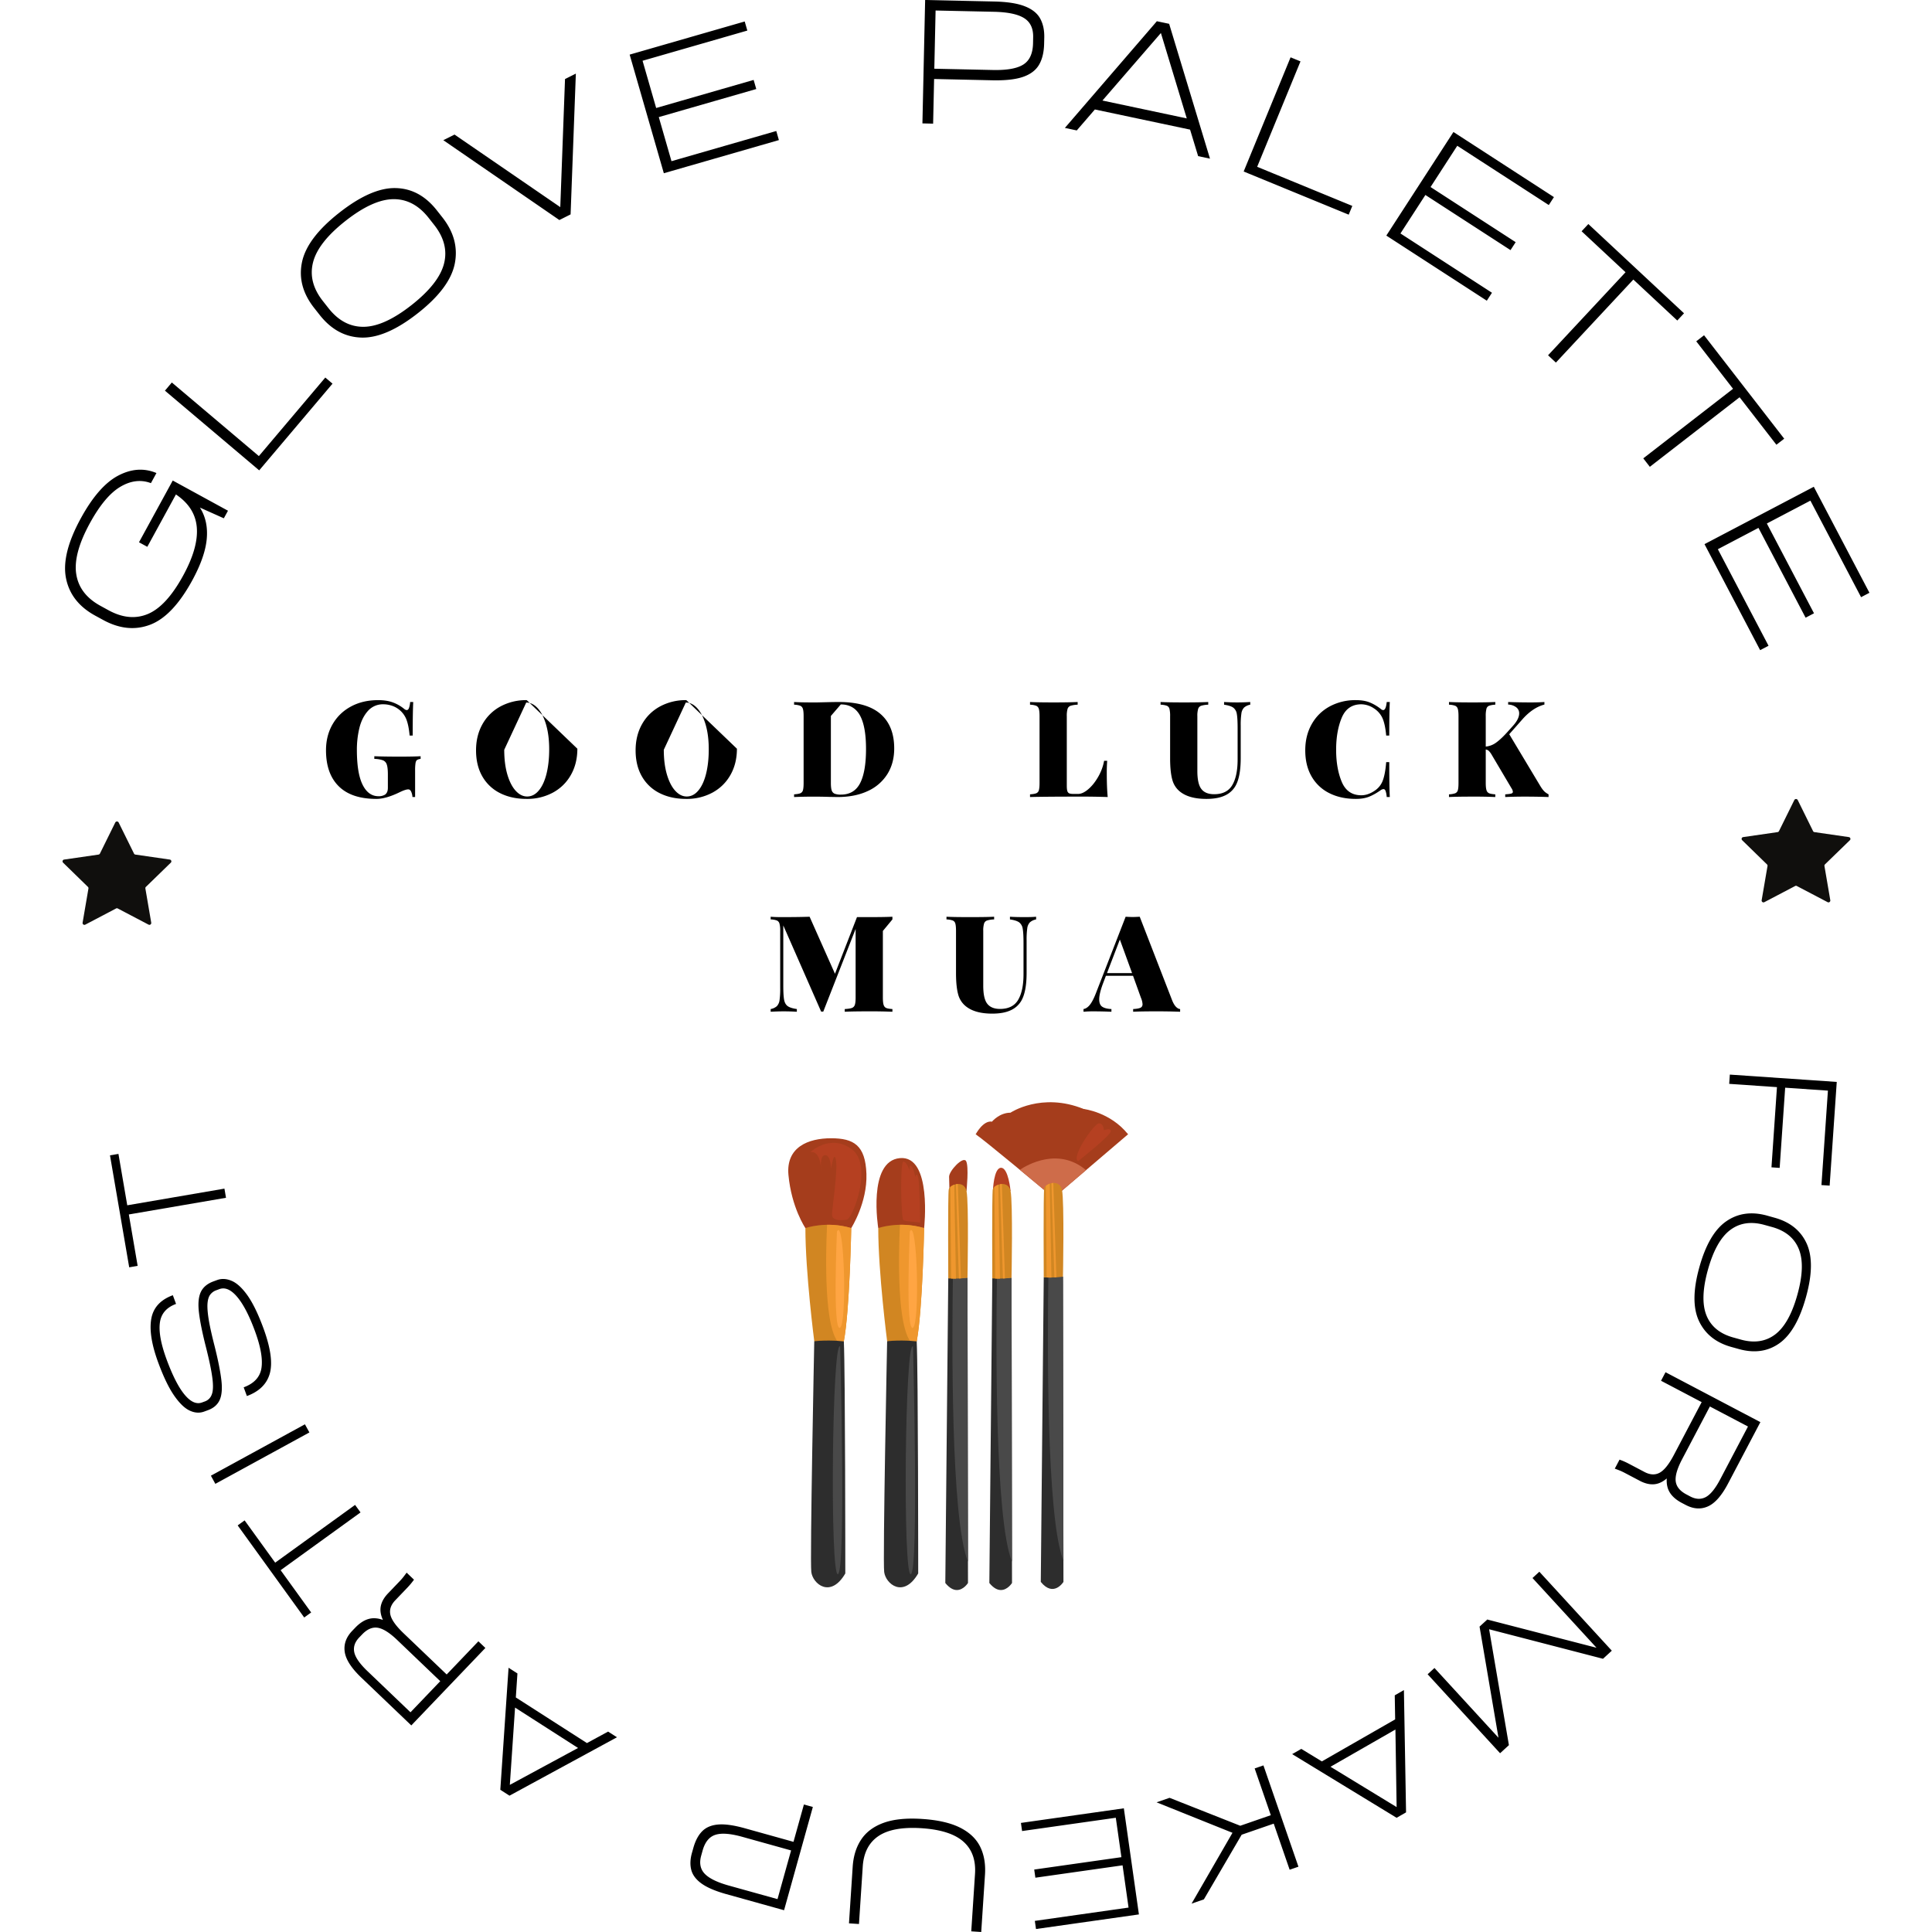 <svg xmlns="http://www.w3.org/2000/svg" xml:space="preserve" width="100" height="100" style="shape-rendering:geometricPrecision;text-rendering:geometricPrecision;image-rendering:optimizeQuality;fill-rule:evenodd;clip-rule:evenodd"><defs><style>.fil0,.fil2,.fil4{fill:#100f0d;fill-rule:nonzero}.fil2,.fil4{fill:#2d2d2d}.fil4{fill:#494949}.fil1,.fil3,.fil6{fill:#a53d1c;fill-rule:nonzero}.fil3,.fil6{fill:#b54021}.fil6{fill:#d18622}.fil7,.fil8,.fil9{fill:#ef972e;fill-rule:nonzero}.fil8,.fil9{fill:#ffa543}.fil9{fill:#000}</style></defs><g id="Layer_x0020_1"><g id="_3029936379088"><path d="m6.141 42.571.795 1.61a.09.09 0 0 0 .072.052l1.781.258c.077.012.109.108.052.161l-1.288 1.252c-.024.02-.032.052-.028.084l.303 1.771c.012.077-.069.137-.137.101l-1.595-.837a.089.089 0 0 0-.089 0l-1.594.837c-.069.036-.15-.024-.138-.101l.303-1.771a.095.095 0 0 0-.028-.084l-1.284-1.252a.095.095 0 0 1-.028-.06v-.016a.093.093 0 0 1 .08-.085l1.781-.258a.1.1 0 0 0 .073-.052l.795-1.61a.099.099 0 0 1 .174 0zM93.049 41.408l.795 1.61a.09.09 0 0 0 .072.052l1.781.258c.077.012.109.108.053.161l-1.289 1.251a.097.097 0 0 0-.028.085l.303 1.771c.012.077-.069.137-.137.101l-1.595-.837a.087.087 0 0 0-.088 0l-1.595.837c-.069.036-.15-.024-.138-.101l.303-1.771a.098.098 0 0 0-.028-.085l-1.284-1.251a.095.095 0 0 1-.028-.06v-.016a.093.093 0 0 1 .08-.085l1.781-.258a.098.098 0 0 0 .073-.052l.795-1.61a.099.099 0 0 1 .174 0z" class="fil0"/><path d="M41.687 63.565s-.719-1.053-.877-2.748c-.134-1.447 1.03-1.901 2.204-1.901 1.173 0 1.781.356 1.832 1.845.051 1.49-.786 2.804-.786 2.804h-2.373z" class="fil1"/><path d="M42.146 69.422s-.23 11.327-.153 11.943c.076.617.995 1.387 1.76.077 0 0 0-10.402-.076-12.02-.077-1.618-1.531 0-1.531 0z" class="fil2"/><path d="M50.026 61.643s.132-1.275-.021-1.545-.88.501-.88.809c0 .308.038 1.233.038 1.233l.863-.497z" class="fil1"/><path d="M51.395 61.613s.039-1.169.421-1.169c.383 0 .49 1.199.49 1.199l-.911-.03z" class="fil3"/><path d="m55.019 66.083.025 15.796s-.51.822-1.173 0l.153-15.771.995-.025z" class="fil2"/><path d="m55.019 66.083-.756.019c-.046 2.939-.121 12.462.78 14.674l-.024-14.693z" class="fil4"/><path d="M54.1 61.639s-3.138-2.62-3.598-2.928c0 0 3.752-3.468 7.885 0l-3.521 3.005-.766-.077z" class="fil1"/><path d="M52.787 60.549c.713.589 1.313 1.09 1.313 1.09l.766.077 1.348-1.15c-1.433-1.205-3.037-.278-3.427-.017z" style="fill:#ce6c4a;fill-rule:nonzero"/><path d="M54.024 66.108s-.026-4.341.025-4.597c.051-.257.791-.514.919.076.127.591.051 4.495.051 4.495s-.587.077-.995.026z" class="fil6"/><path d="m54.131 61.383.042 4.738c.082.004.166.006.249.004l-.088-4.86a.581.581 0 0 0-.203.118zM54.419 61.242l.155 4.878c.036-.001.07-.004.103-.006l-.158-4.885a.685.685 0 0 0-.1.013z" class="fil7"/><path d="m52.357 66.138.025 15.797s-.23.371-.583.365c-.172-.003-.373-.096-.591-.365l.153-15.771.996-.026z" class="fil2"/><path d="m52.357 66.138-.756.02c-.046 2.938-.121 12.462.779 14.674l-.023-14.694z" class="fil4"/><path d="M51.361 66.164s-.025-4.341.026-4.598c.051-.257.791-.513.919.077.127.591.051 4.495.051 4.495s-.587.077-.996.026z" class="fil6"/><path d="m51.468 61.439.043 4.738c.081.004.166.005.249.004l-.088-4.861a.573.573 0 0 0-.204.119zM51.757 61.297l.155 4.879.103-.006-.158-4.885a.558.558 0 0 0-.1.012z" class="fil7"/><path d="m50.077 66.138.026 15.797s-.231.371-.583.365c-.172-.003-.373-.096-.591-.365l.153-15.771.995-.026z" class="fil2"/><path d="m50.077 66.138-.756.02c-.046 2.938-.12 12.462.78 14.674l-.024-14.694z" class="fil4"/><path d="M49.082 66.164s-.026-4.341.025-4.598c.052-.257.791-.513.919.077.128.591.051 4.495.051 4.495s-.587.077-.995.026z" class="fil6"/><path d="m49.189 61.439.042 4.738c.082.004.167.005.249.004l-.088-4.861a.577.577 0 0 0-.203.119zM49.477 61.297l.155 4.879.103-.006-.157-4.885a.58.58 0 0 0-.101.012z" class="fil7"/><path d="M50.502 58.711s.383-.732.842-.655c0 0 .383-.463.957-.463 0 0 1.608-1.078 3.789-.192 0 0 1.378.154 2.297 1.31h-7.885z" class="fil1"/><path d="M55.81 60.098s1.684-1.336 1.684-1.541c0-.206-.357-.052-.357-.052s0-.359-.256-.359c-.255 0-1.479 1.798-1.071 1.952z" class="fil3"/><path d="M41.687 63.566s1.071-.386 2.373 0c0 0-.077 4.238-.383 5.856 0 0-.842-.078-1.531 0 0 0-.459-3.545-.459-5.856z" class="fil6"/><path d="M43.677 69.422c.306-1.619.383-5.857.383-5.857a4.213 4.213 0 0 0-1.25-.17c-.063 1.287-.176 4.986.517 6.004.21.01.35.023.35.023z" class="fil7"/><path d="M43.32 63.745s-.23 5.137.153 4.983c.382-.154.229-5.779-.153-4.983z" class="fil8"/><path d="M43.485 69.691s.307 11.674-.114 11.79c-.421.115-.306-12.137.114-11.79z" class="fil4"/><path d="M45.918 69.422s-.23 11.327-.153 11.943c.076.617.995 1.387 1.761.077 0 0 0-10.402-.077-12.02-.077-1.618-1.531 0-1.531 0z" class="fil2"/><path d="M45.458 63.566s-.565-3.468 1.119-3.622c1.684-.155 1.255 3.622 1.255 3.622h-2.374z" class="fil1"/><path d="M45.458 63.566s1.072-.386 2.374 0c0 0-.077 4.238-.383 5.856 0 0-.842-.078-1.531 0 0 0-.46-3.545-.46-5.856z" class="fil6"/><path d="M47.449 69.422c.306-1.619.383-5.857.383-5.857a4.213 4.213 0 0 0-1.25-.17c-.063 1.287-.176 4.986.517 6.004.21.01.35.023.35.023z" class="fil7"/><path d="M47.092 63.745s-.23 5.137.153 4.983c.383-.154.23-5.779-.153-4.983z" class="fil8"/><path d="M47.628 63.283s-.026-2.029-.102-2.338c-.077-.308-.154-.025-.154-.025s-.076-.463-.204-.565c-.127-.103-.076.256-.076.256s-.153-.487-.332-.487c-.179 0-.128 2.953 0 3.03.128.077.587.077.868.129z" class="fil3"/><path d="M47.258 69.691s.306 11.674-.115 11.79c-.421.115-.306-12.137.115-11.79z" class="fil4"/><path d="M41.942 59.636s1.02-.977 2.143-.155c1.123.822.051 3.596-.255 3.648-.306.051-.765.051-.765-.257s.306-2.26.204-2.826c-.103-.565-.255.463-.255.463s0-.72-.307-.72c-.306 0-.204.823-.204.823s0-1.079-.561-.976z" class="fil3"/><path d="m7.194 28.068 1.747-3.196 2.859 1.563-.215.392-1.238-.555c.292.459.41.998.354 1.619-.056.62-.308 1.339-.753 2.155-.675 1.233-1.401 1.997-2.181 2.291-.779.294-1.589.211-2.431-.249l-.411-.224c-.841-.46-1.344-1.105-1.509-1.935-.165-.831.09-1.862.764-3.096.612-1.121 1.259-1.86 1.939-2.216.68-.357 1.34-.401 1.978-.133l-.286.523c-.517-.194-1.045-.13-1.584.19-.54.32-1.066.951-1.58 1.891-.575 1.053-.809 1.929-.701 2.626.108.699.526 1.247 1.255 1.645l.411.225c.729.399 1.412.462 2.05.192.637-.271 1.243-.933 1.818-1.985.528-.966.763-1.796.706-2.491-.057-.694-.418-1.263-1.081-1.707l-1.481 2.71-.43-.235zM8.894 19.798l4.505 3.809 3.438-4.065.374.316-3.795 4.488-4.879-4.125zM21.635 16.205c-1.104.87-2.079 1.292-2.926 1.268-.846-.025-1.565-.414-2.159-1.167l-.29-.368c-.592-.753-.802-1.543-.628-2.372.174-.829.814-1.677 1.918-2.547 1.104-.87 2.075-1.298 2.912-1.284.838.013 1.553.396 2.146 1.149l.29.368c.593.753.807 1.549.642 2.389-.166.84-.801 1.695-1.905 2.564zm-.329-.418c.942-.743 1.501-1.456 1.676-2.14.175-.685.005-1.353-.509-2.006l-.29-.368c-.514-.652-1.124-.973-1.83-.964-.707.01-1.531.386-2.473 1.128-.943.743-1.502 1.456-1.676 2.14-.175.685-.006 1.353.508 2.005l.29.368c.514.653 1.124.974 1.831.965.706-.009 1.53-.386 2.473-1.128zM29.245 4.092l.561-.282-.272 7.287-.581.292-6.007-4.133.58-.291L29 10.721zM38.682 1.582l-5.423 1.563.704 2.445 5.045-1.453.136.471-5.045 1.453.657 2.282 5.424-1.562.135.47-5.955 1.716-1.769-6.14 5.955-1.715zM51.462.078c.667.015 1.19.095 1.57.243.381.146.648.356.802.629.153.274.226.605.217.996l-.007.308c-.009.448-.097.813-.263 1.097-.166.284-.441.493-.823.626-.383.134-.912.193-1.586.179l-3.023-.067-.051 2.311-.554-.013L47.885 0l3.577.078zm2.008 2.164.006-.309c.011-.461-.145-.793-.468-.995-.322-.203-.842-.312-1.558-.328L48.426.544l-.066 3.013 3.024.066c.738.017 1.267-.079 1.587-.285.321-.205.487-.571.499-1.096zM62.015 8.081l-.417-1.372-4.927-1.043-.938 1.085-.615-.13 4.761-5.522.636.134 2.114 6.979-.614-.131zm-4.953-2.877 4.365.925-1.339-4.42-3.026 3.495zM67.313 3.177l-2.242 5.457 4.924 2.024-.186.453-5.437-2.234 2.428-5.91zM80.165 10.613l-4.737-3.068-1.383 2.136 4.406 2.854-.267.411-4.406-2.854-1.291 1.992 4.737 3.069-.267.411-5.201-3.37 3.474-5.362 5.201 3.37zM87.165 16.216l-.349.374-2.274-2.121-4.009 4.298-.405-.378 4.01-4.298-2.274-2.121.349-.374zM92.35 22.707l-.404.313-1.905-2.458-4.646 3.6-.339-.438 4.646-3.6-1.904-2.458.404-.313zM96.329 30.91l-2.623-4.997-2.254 1.183 2.44 4.648-.434.228-2.44-4.649-2.102 1.104 2.623 4.997-.434.228-2.88-5.487 5.657-2.97 2.88 5.487zM20.917 36.69c.051.042.097.063.138.063.047 0 .084-.034.112-.101a1.16 1.16 0 0 0 .062-.316h.16c-.018.329-.028.907-.028 1.737h-.159c-.033-.366-.093-.656-.181-.869a1.225 1.225 0 0 0-.796-.695 1.345 1.345 0 0 0-.378-.055 1.03 1.03 0 0 0-.809.35c-.206.234-.352.53-.438.886a4.754 4.754 0 0 0-.128 1.118c0 .806.098 1.408.295 1.807.197.398.471.597.823.597a.608.608 0 0 0 .34-.083c.098-.07.146-.186.146-.348v-.694c0-.232-.018-.402-.055-.511a.345.345 0 0 0-.198-.222 1.401 1.401 0 0 0-.448-.073v-.139c.315.014.757.021 1.326.021.478 0 .834-.007 1.07-.021v.139a.413.413 0 0 0-.184.055c-.039.028-.066.082-.079.16a2.411 2.411 0 0 0-.022.382v1.376h-.138a.753.753 0 0 0-.063-.271c-.037-.084-.088-.125-.153-.125-.097 0-.255.053-.472.16-.463.222-.855.333-1.174.333-.862 0-1.512-.218-1.952-.653-.44-.435-.66-1.056-.66-1.862 0-.509.115-.96.344-1.354.229-.394.548-.699.955-.917.408-.218.873-.326 1.396-.326.297 0 .551.039.765.118.212.078.407.189.583.333zM29.884 38.753c0 .509-.111.961-.333 1.354-.222.394-.533.7-.931.917a2.789 2.789 0 0 1-1.362.327c-.523 0-.981-.1-1.375-.299a2.163 2.163 0 0 1-.917-.865c-.217-.377-.326-.827-.326-1.351 0-.509.111-.96.333-1.354a2.34 2.34 0 0 1 .931-.917 2.787 2.787 0 0 1 1.361-.326l2.619 2.514zm-3.785.055c0 .482.053.906.159 1.272.107.366.25.648.431.847.181.199.38.299.597.299.227 0 .428-.103.601-.309.174-.206.307-.495.4-.865.092-.371.139-.794.139-1.271 0-.482-.054-.905-.16-1.271-.107-.366-.25-.648-.431-.848-.18-.199-.38-.299-.597-.299l-1.139 2.445zM38.143 38.753c0 .509-.111.961-.333 1.354-.222.394-.533.7-.931.917a2.787 2.787 0 0 1-1.361.327c-.524 0-.982-.1-1.376-.299a2.158 2.158 0 0 1-.917-.865c-.217-.377-.326-.827-.326-1.351 0-.509.111-.96.333-1.354.222-.394.533-.699.931-.917a2.787 2.787 0 0 1 1.361-.326l2.619 2.514zm-3.785.055c0 .482.053.906.159 1.272.107.366.25.648.431.847.181.199.38.299.597.299.227 0 .428-.103.601-.309.174-.206.307-.495.4-.865.092-.371.139-.794.139-1.271 0-.482-.054-.905-.16-1.271-.107-.366-.25-.648-.431-.848-.18-.199-.38-.299-.597-.299l-1.139 2.445zM46.284 38.739c0 .505-.117.946-.351 1.323a2.322 2.322 0 0 1-1.01.879c-.44.208-.963.313-1.57.313l-.431-.007a25.124 25.124 0 0 0-1.82.007v-.139c.148-.01.256-.028.323-.056a.231.231 0 0 0 .136-.16c.023-.078.034-.206.034-.382v-3.445c0-.176-.012-.303-.038-.382a.242.242 0 0 0-.135-.16 1.043 1.043 0 0 0-.32-.055v-.139c.213.014.528.021.945.021h.25l.306-.007c.389-.01.659-.014.812-.014.959 0 1.677.205 2.153.614.477.41.716 1.006.716 1.789zm-3.278-1.681v3.473c0 .167.014.292.041.375a.278.278 0 0 0 .149.174.853.853 0 0 0 .33.049c.459 0 .79-.198.994-.594.203-.396.305-.985.305-1.768s-.105-1.363-.316-1.74c-.21-.377-.54-.566-.989-.566l-.514.597zM55.779 36.475a1.365 1.365 0 0 0-.364.055.25.25 0 0 0-.157.16 1.286 1.286 0 0 0-.041.382v3.584c0 .13.009.225.027.285.019.06.052.101.098.122.046.02.122.031.229.031h.229c.162 0 .338-.081.528-.244.19-.161.361-.376.514-.642.153-.266.255-.543.306-.83h.16a7.92 7.92 0 0 0-.021.639c0 .5.016.912.048 1.237a41.041 41.041 0 0 0-1.59-.021c-1.084 0-1.894.007-2.431.021v-.139c.148-.01.255-.028.323-.056a.23.23 0 0 0 .135-.16c.023-.078.035-.206.035-.382v-3.445c0-.176-.013-.303-.038-.382a.246.246 0 0 0-.136-.16 1.035 1.035 0 0 0-.319-.055v-.139c.264.014.676.021 1.236.021.532 0 .942-.007 1.229-.021v.139zM64.712 36.475a.655.655 0 0 0-.319.149.537.537 0 0 0-.139.309 4.01 4.01 0 0 0-.035.625v1.674c0 .667-.095 1.158-.285 1.473a1.21 1.21 0 0 1-.552.479c-.243.111-.557.167-.941.167-.561 0-.996-.111-1.306-.333a1.164 1.164 0 0 1-.455-.654c-.076-.272-.115-.643-.115-1.111v-2.181a1.51 1.51 0 0 0-.034-.382.233.233 0 0 0-.136-.16 1.08 1.08 0 0 0-.323-.055v-.139c.264.014.671.021 1.222.021.547 0 .962-.007 1.244-.021v.139a1.374 1.374 0 0 0-.365.055.251.251 0 0 0-.156.16 1.246 1.246 0 0 0-.042.382v2.834c0 .444.07.756.209.934.138.179.358.268.66.268.44 0 .752-.157.937-.469.186-.313.278-.756.278-1.33v-1.612c0-.343-.014-.589-.041-.739a.503.503 0 0 0-.184-.33c-.096-.07-.254-.121-.476-.153v-.139a11.159 11.159 0 0 0 1.354 0v.139zM71.464 36.69c.046.042.09.063.132.063.092 0 .153-.139.18-.417h.16c-.018.329-.028.907-.028 1.737h-.159c-.033-.371-.093-.663-.181-.876a1.183 1.183 0 0 0-.458-.535 1.198 1.198 0 0 0-.646-.208c-.482 0-.82.231-1.015.694-.194.463-.291 1.017-.291 1.66 0 .644.097 1.198.291 1.661.195.463.533.694 1.015.694.212 0 .428-.069.646-.208.217-.134.37-.315.458-.542.088-.227.148-.549.181-.965h.159c0 .865.01 1.467.028 1.806h-.16a1.218 1.218 0 0 0-.059-.317c-.025-.062-.061-.093-.107-.093a.296.296 0 0 0-.146.056c-.209.147-.408.26-.598.336-.19.077-.419.115-.687.115-.524 0-.982-.1-1.376-.299a2.163 2.163 0 0 1-.917-.865c-.217-.377-.326-.827-.326-1.351 0-.509.111-.96.334-1.354.222-.394.532-.699.93-.917a2.787 2.787 0 0 1 1.361-.326c.279 0 .514.039.709.118.194.078.384.189.57.333zM80.153 41.115v.139a34.879 34.879 0 0 0-1.25-.021c-.343 0-.674.007-.993.021v-.139c.148-.01.251-.022.309-.039.058-.016.087-.047.087-.093a.379.379 0 0 0-.07-.181L77.229 39.1a1.116 1.116 0 0 0-.163-.229.295.295 0 0 0-.164-.076v1.722c0 .176.013.304.039.382a.24.24 0 0 0 .135.16c.065.028.172.046.32.056v.139a24.021 24.021 0 0 0-1.16-.021c-.561 0-.973.007-1.237.021v-.139a1.1 1.1 0 0 0 .323-.056.233.233 0 0 0 .136-.16c.023-.078.034-.206.034-.382v-3.445c0-.176-.012-.303-.038-.382a.242.242 0 0 0-.135-.16 1.037 1.037 0 0 0-.32-.055v-.139c.264.014.676.021 1.237.021.5 0 .886-.007 1.16-.021v.139a1.08 1.08 0 0 0-.323.055.23.23 0 0 0-.136.16 1.498 1.498 0 0 0-.035.382v1.57a1.06 1.06 0 0 0 .542-.209c.176-.125.392-.331.646-.618l.237-.264c.203-.231.305-.44.305-.625a.385.385 0 0 0-.16-.323.724.724 0 0 0-.41-.135v-.132c.389.014.781.021 1.174.021.283 0 .517-.007.702-.021v.132c-.403.106-.783.361-1.139.764l-.681.771 1.612 2.688c.065.107.127.191.187.254.06.062.139.119.236.17zM45.697 48.186v3.445c0 .176.013.303.039.382.025.079.07.132.135.16.065.028.171.046.32.055v.14a26.86 26.86 0 0 0-1.23-.021c-.56 0-.972.007-1.237.021v-.14c.167-.009.289-.027.365-.055a.25.25 0 0 0 .157-.16c.027-.079.041-.206.041-.382v-3.549l-1.674 4.278h-.111l-1.959-4.459v3.105c0 .343.014.589.042.74.028.15.089.26.184.33.095.069.253.12.476.152v.14a11.179 11.179 0 0 0-1.355 0v-.14a.664.664 0 0 0 .32-.149.55.55 0 0 0 .139-.309 4.17 4.17 0 0 0 .034-.625v-2.959a1.34 1.34 0 0 0-.038-.382.242.242 0 0 0-.135-.16 1.037 1.037 0 0 0-.32-.055v-.139c.139.014.332.02.577.02.555 0 1.035-.006 1.438-.02l1.313 2.952 1.139-2.932h.604c.537 0 .947-.006 1.23-.02v.139l-.494.597zM53.629 47.589a.664.664 0 0 0-.319.149.543.543 0 0 0-.139.309 4.17 4.17 0 0 0-.034.625v1.674c0 .667-.095 1.158-.285 1.473a1.207 1.207 0 0 1-.553.479c-.243.111-.556.167-.941.167-.56 0-.996-.111-1.305-.334a1.165 1.165 0 0 1-.456-.652c-.076-.274-.114-.644-.114-1.112v-2.181c0-.176-.012-.304-.035-.382a.232.232 0 0 0-.135-.16 1.08 1.08 0 0 0-.323-.055v-.139c.264.014.671.02 1.222.02.547 0 .961-.006 1.244-.02v.139a1.366 1.366 0 0 0-.365.055.246.246 0 0 0-.156.16 1.242 1.242 0 0 0-.042.382v2.834c0 .445.069.756.208.934.139.178.359.268.66.268.44 0 .753-.157.938-.469.185-.313.278-.756.278-1.33v-1.612c0-.343-.014-.589-.042-.74a.504.504 0 0 0-.184-.33c-.095-.069-.253-.12-.476-.152v-.139c.19.014.449.02.778.02.246 0 .438-.006.576-.02v.139zM61.083 52.228v.14a31.176 31.176 0 0 0-1.264-.021c-.528 0-.917.007-1.167.021v-.14c.176-.009.301-.031.375-.065.074-.035.111-.097.111-.184a.971.971 0 0 0-.083-.334l-.41-1.139h-1.403l-.118.313c-.153.393-.229.694-.229.903 0 .189.053.319.159.388.107.07.264.109.473.118v.14a23.007 23.007 0 0 0-.911-.021 5.52 5.52 0 0 0-.534.021v-.14c.116-.018.225-.09.326-.215.102-.125.206-.324.313-.597l1.542-3.966c.148.009.271.014.368.014.093 0 .213-.005.361-.014l1.681 4.334c.061.148.126.258.198.33.072.072.143.11.212.114zm-2.487-1.861-.632-1.737-.666 1.737h1.298zM94.278 61.339l.335-4.888-2.213-.152-.285 4.151-.424-.029.284-4.151-2.472-.17.033-.479L95.07 56l-.368 5.368zM87.956 65.602c.326-1.177.792-1.973 1.398-2.39.605-.417 1.308-.514 2.11-.292l.392.11c.802.222 1.354.669 1.658 1.338.303.67.291 1.592-.036 2.768-.326 1.176-.787 1.974-1.38 2.394-.593.421-1.291.52-2.093.297l-.392-.109c-.801-.223-1.359-.671-1.675-1.344-.315-.672-.309-1.597.018-2.772zm.445.123c-.279 1.004-.304 1.79-.075 2.359.229.569.691.95 1.385 1.143l.393.109c.694.193 1.287.105 1.776-.264.49-.37.874-1.056 1.153-2.06.279-1.003.304-1.789.075-2.358-.229-.57-.691-.95-1.386-1.144l-.392-.108c-.694-.194-1.286-.106-1.776.264-.49.369-.874 1.056-1.153 2.059zM84.094 76.235a2.747 2.747 0 0 0-.26-.122c-.086-.035-.171-.066-.253-.096l.246-.466a3.595 3.595 0 0 1 .475.208l.818.431c.289.152.551.164.785.037.235-.128.479-.434.735-.92l1.438-2.733-2.103-1.106.232-.442 4.91 2.583-1.671 3.175c-.33.627-.677 1.023-1.042 1.186-.364.163-.748.139-1.152-.074l-.197-.103c-.283-.149-.49-.326-.619-.53-.13-.204-.184-.45-.165-.739-.216.186-.438.286-.666.302-.227.016-.47-.043-.726-.178l-.785-.413zm4.409-3.436-1.438 2.732c-.255.486-.365.866-.33 1.143.036.276.22.502.553.677l.196.104c.29.152.557.163.802.035.245-.129.496-.436.751-.921l1.438-2.733-1.972-1.037zM77.644 90.747l-3.75-4.087.354-.325 3.313 3.61-.978-5.741-.006-.007.416-.381-.001.013 5.644 1.459-3.314-3.61.354-.326 3.751 4.087-.456.419-5.895-1.528 1.025 5.998zM67.355 90.522l1.064.648 3.794-2.175-.021-1.245.474-.272.111 6.33-.489.281-5.406-3.296.473-.271zm4.872-1.002-3.361 1.927 3.423 2.087-.062-4.014zM61.676 98.531l2.117-3.666-3.929-1.577.673-.233 3.659 1.446 1.581-.547-.836-2.42.454-.157 1.812 5.243-.455.157-.824-2.386-1.66.574-1.955 3.346zM53.563 99.425l4.851-.689-.31-2.187-4.513.641-.06-.422 4.513-.641-.29-2.04-4.851.688-.06-.421 5.327-.756.78 5.492-5.327.756zM47.734 94.149c.812.053 1.463.202 1.954.447.49.245.838.574 1.043.986.204.412.288.894.252 1.448l-.195 2.97-.516-.034.194-2.97c.048-.72-.154-1.278-.603-1.675-.45-.397-1.17-.628-2.16-.693-.99-.064-1.734.07-2.232.405-.497.336-.77.863-.816 1.582l-.195 2.971-.517-.034.192-2.934c.037-.553.185-1.024.445-1.411.26-.388.648-.674 1.163-.86.516-.185 1.179-.251 1.991-.198zM37.591 98.039c-.558-.156-.981-.336-1.27-.541-.288-.205-.467-.44-.538-.702-.071-.263-.061-.558.03-.884l.073-.259c.104-.374.256-.662.457-.866.2-.203.476-.32.827-.35.35-.03.808.034 1.372.191l2.529.705.539-1.932.463.128-1.49 5.344-2.992-.834zm-1.225-2.252-.072.259c-.107.385-.047.698.181.938.227.239.641.442 1.24.61l2.529.704.703-2.52-2.529-.705c-.618-.172-1.083-.206-1.397-.101-.314.104-.532.376-.655.815zM26.782 86.617l-.083 1.243 3.681 2.361 1.095-.594.459.294-5.563 3.023-.475-.305.427-6.316.459.294zm3.138 3.858-3.261-2.091-.27 4 3.531-1.909zM20.697 81.833c.068-.071.131-.143.188-.217a6.75 6.75 0 0 0 .162-.216l.381.364a3.927 3.927 0 0 1-.331.4l-.639.668c-.226.236-.31.484-.252.745.058.26.286.58.682.959l2.232 2.134 1.642-1.717.361.345-3.834 4.009-2.593-2.479c-.512-.49-.796-.933-.853-1.328-.057-.396.072-.758.387-1.088l.154-.16c.222-.232.448-.382.68-.45.231-.069.483-.054.756.045-.119-.259-.155-.5-.108-.723.047-.224.171-.44.371-.65l.614-.641zm2.091 5.185-2.232-2.135c-.397-.379-.733-.589-1.008-.631-.276-.042-.543.073-.803.345l-.154.16c-.225.236-.31.49-.254.761.056.271.283.596.679.976l2.231 2.134 1.541-1.61zM12.302 78.955l.359-.26 1.582 2.188 4.136-2.989.282.389-4.136 2.99 1.581 2.188-.36.26zM16.014 74.143l-4.868 2.661-.23-.422 4.867-2.66zM9.112 67.491c-.498.183-.777.509-.837.978-.061.469.056 1.102.35 1.9.309.839.619 1.446.931 1.82.312.375.612.509.902.402l.156-.057a.581.581 0 0 0 .347-.355c.07-.176.081-.453.034-.83-.046-.377-.154-.902-.323-1.576-.194-.756-.318-1.365-.373-1.828-.056-.462-.024-.818.094-1.069.118-.25.336-.434.654-.551l.191-.07c.237-.088.491-.072.761.045.269.117.541.37.816.758.274.389.545.947.814 1.676.375 1.018.487 1.801.338 2.349-.15.547-.546.939-1.188 1.176l-.166-.451c.543-.201.85-.535.921-1.005.07-.469-.043-1.106-.339-1.909-.298-.81-.606-1.401-.924-1.773-.317-.373-.624-.505-.919-.396l-.156.058a.669.669 0 0 0-.325.242c-.077.111-.121.272-.133.483-.01.211.014.491.073.84.06.349.159.79.296 1.324.181.722.297 1.306.35 1.753.053.447.024.793-.086 1.037-.111.244-.313.421-.608.529l-.191.07c-.243.09-.495.073-.758-.051-.262-.123-.53-.384-.805-.782s-.547-.964-.818-1.699c-.343-.931-.463-1.686-.361-2.266.102-.579.474-.987 1.116-1.223l.166.451zM5.693 59.8l.438-.074.456 2.66 5.03-.863.081.474-5.029.863.456 2.661-.437.075z" class="fil9"/></g></g></svg>